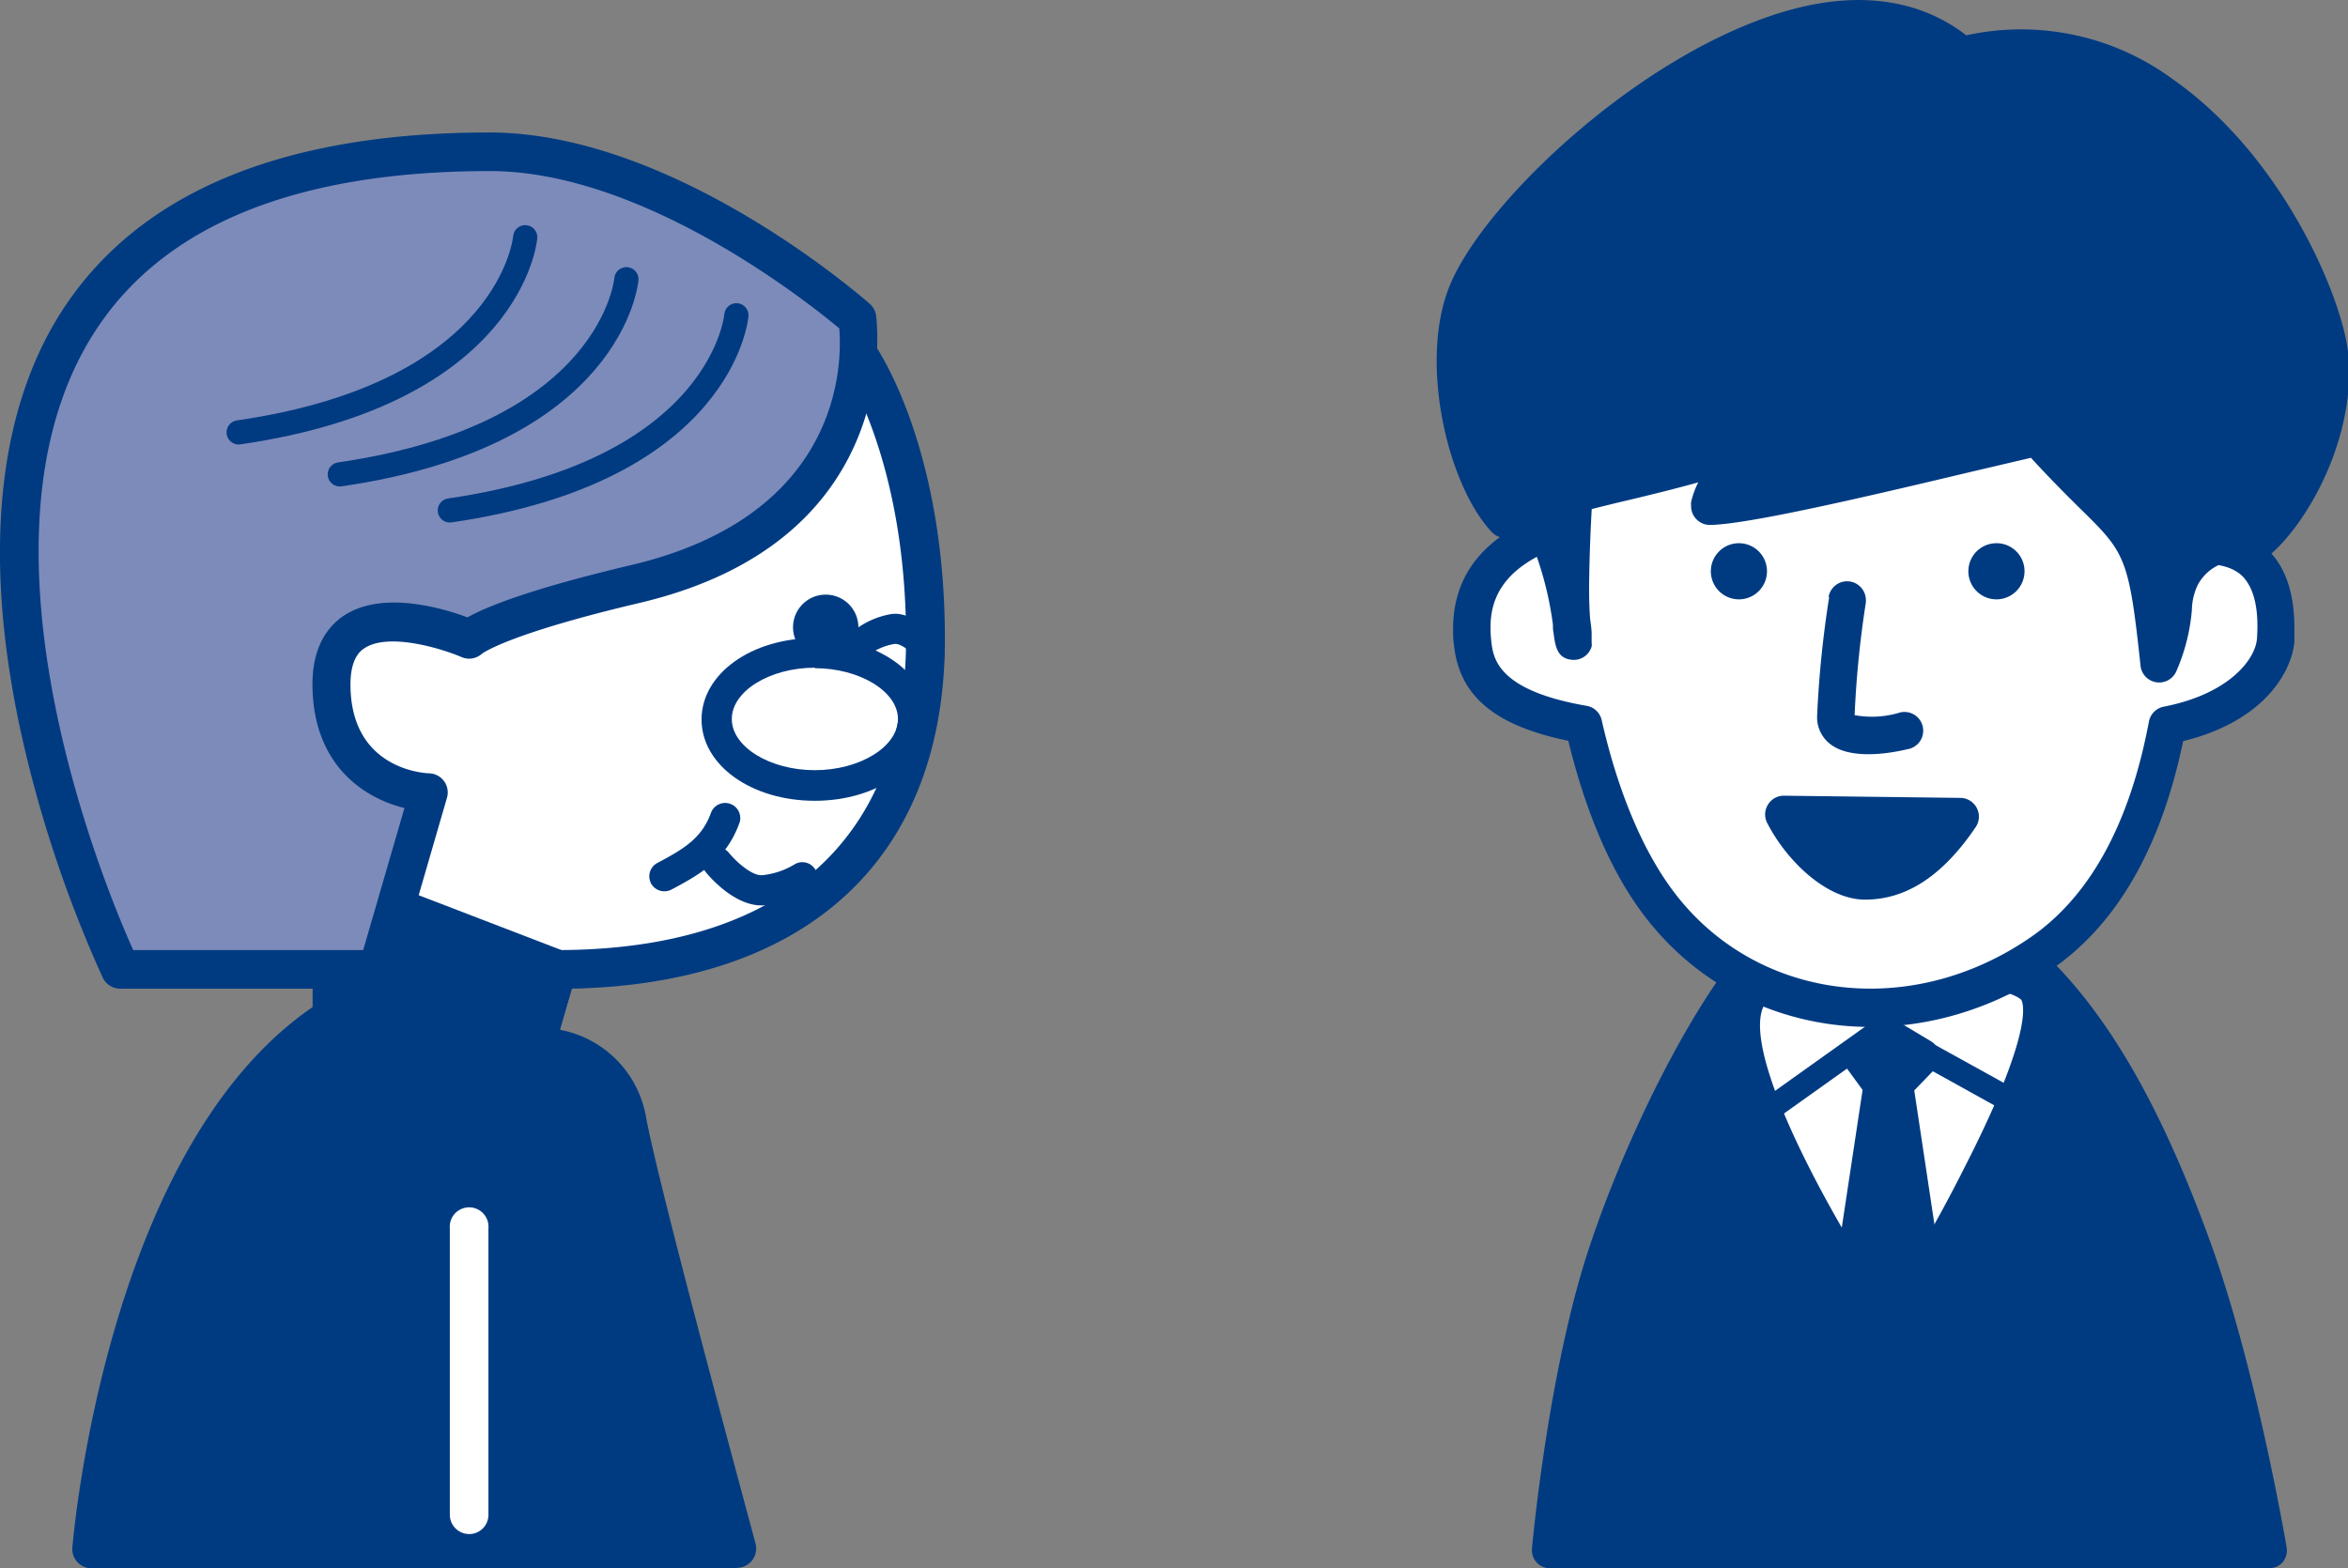<svg id="レイヤー_1" data-name="レイヤー 1" xmlns="http://www.w3.org/2000/svg" width="194.02" height="129.63" viewBox="0 0 194.02 129.63">
  <rect x="0" y="0" width="194.02" height="129.63" fill="#808080" stroke="none"/>
  <defs>
    <style>
      .cls-1, .cls-4 {
        fill: #003b82;
      }

      .cls-2, .cls-3 {
        fill: #fff;
      }

      .cls-3, .cls-4 {
        isolation: isolate;
      }

      .cls-5 {
        fill: #7d8bba;
      }

      .cls-6 {
        fill: none;
        stroke: #003b82;
        stroke-linecap: round;
        stroke-linejoin: round;
        stroke-width: 2px;
      }
    </style>
  </defs>
  <title>job-inta</title>
  <g>
    <g>
      <g>
        <g>
          <path class="cls-1" d="M344.73,463.16c-3.34,10.06-4.66,24.54-4.66,24.54h59.39s-2.5-14.83-6.31-25.22-8.06-18.53-14.36-24c-5.21-4.53-18.26-3.18-21-.28C353.71,442.42,348.07,453.1,344.73,463.16Z" transform="translate(-211.99 -359.57)"/>
          <path class="cls-1" d="M399.46,489.2H340.07a1.52,1.52,0,0,1-1.11-.49,1.49,1.49,0,0,1-.38-1.14c.05-.6,1.37-14.77,4.73-24.88h0c3.35-10.09,9.1-21.07,13.37-25.55,3.43-3.59,17.37-4.79,23.09.19S390.18,450,394.55,462c3.81,10.39,6.29,24.87,6.39,25.48a1.53,1.53,0,0,1-.33,1.22A1.51,1.51,0,0,1,399.46,489.2Zm-57.73-3h55.94c-.78-4.21-3-15.15-5.93-23.21-4.19-11.45-8.49-18.67-13.94-23.41-4.82-4.2-17-2.47-19-.38-3.94,4.13-9.51,14.85-12.69,24.42h0C343.55,471.45,342.18,482.16,341.73,486.21Zm3-23h0Z" transform="translate(-211.99 -359.57)"/>
        </g>
        <g>
          <path class="cls-2" d="M368.09,470s16-25.43,11.88-29c-3.42-3-21.82-1.58-23.31.59C352.55,447.51,368.09,470,368.09,470Z" transform="translate(-211.99 -359.57)"/>
          <path class="cls-1" d="M368.09,471.52a1.5,1.5,0,0,1-1.23-.64c-2.69-3.9-15.9-23.69-11.44-30.16.32-.46,1.17-1.68,7.5-2.47,3.94-.49,14.85-1.17,18,1.61,1.61,1.41,2.62,4.69-4,17.68-3.48,6.79-7.52,13.22-7.56,13.28a1.48,1.48,0,0,1-1.23.7Zm-10.25-29c-2.13,3.37,4.31,15.85,10.2,24.77,1.44-2.39,4-6.67,6.22-11.1,6.26-12.21,4.75-14,4.73-14-.91-.8-4.7-1.54-10.85-1.29C362.62,441.05,358.6,441.94,357.84,442.49Zm0,0Z" transform="translate(-211.99 -359.57)"/>
        </g>
        <path class="cls-1" d="M358.05,452.4a1,1,0,0,1-.58-1.81l9.46-6.75a1,1,0,0,1,1.06-.06l10.85,6a1,1,0,1,1-1,1.74l-10.3-5.71-8.95,6.38A1,1,0,0,1,358.05,452.4Z" transform="translate(-211.99 -359.57)"/>
        <g>
          <polygon class="cls-1" points="153.61 87.21 155.81 85.6 158.75 87.36 156.55 89.63 159.7 110.31 152.37 110.16 155.45 89.7 153.61 87.21"/>
          <path class="cls-1" d="M371.69,471.38h0l-7.34-.15a1.5,1.5,0,0,1-1.45-1.72l3-19.85-1.46-2a1.48,1.48,0,0,1,.32-2.09l2.2-1.62a1.48,1.48,0,0,1,1.65-.07l2.93,1.75a1.5,1.5,0,0,1,.31,2.33l-1.68,1.74,3,19.94a1.55,1.55,0,0,1-.36,1.22A1.49,1.49,0,0,1,371.69,471.38Zm-5.6-3.11,3.85.08L368,455.6Zm1.61-21.17.34.47.31-.33-.46-.28Z" transform="translate(-211.99 -359.57)"/>
        </g>
      </g>
      <g>
        <path class="cls-3" d="M391.5,392.59c.41,3.94.66,8,.73,12.05,2,.08,8.38-1.06,7.81,7.81-.14,2.13-2.39,5.8-9,7.08-1.51,8.05-4.69,14.93-10.5,18.88-10.12,6.89-23.89,5.75-31.41-4.05-2.95-3.84-5-9.14-6.34-14.93-7.52-1.29-8.88-4.09-9.16-6.78s.05-7.25,7.52-9.6a50.13,50.13,0,0,1,2.63-15.87c4.47-12.05,10.78-14.51,25.18-14.53C384.76,372.63,390,377.85,391.5,392.59Z" transform="translate(-211.99 -359.57)"/>
        <path class="cls-1" d="M369,371.11c-14.15,0-21.74,2.34-26.63,15.53A50.43,50.43,0,0,0,339.7,402c-5.05,1.88-7.64,5.07-7.64,9.56,0,.42,0,.85.07,1.29.43,4.25,3.39,6.71,9.45,7.95,1.48,6.05,3.61,11,6.36,14.56,7.82,10.18,22.22,12.06,33.51,4.38,5.44-3.7,9.1-10.08,10.94-18.91,6.87-1.69,9-5.9,9.19-8.23,0-.4,0-.78,0-1.15,0-2.74-.68-4.83-2-6.24a7.87,7.87,0,0,0-5.87-2.08c-.1-3.58-.32-7.16-.68-10.66h0C391.38,376.46,385.31,371.08,369,371.11Zm-18.6,62.31c-2.6-3.38-4.7-8.34-6.06-14.33a1.54,1.54,0,0,0-1.25-1.18c-7.46-1.29-7.73-4-7.88-5.42-.27-2.68.22-6,6.44-8a1.56,1.56,0,0,0,1.09-1.45,48.09,48.09,0,0,1,2.53-15.36c4.25-11.46,9.91-13.5,23.73-13.52,14.58,0,19.48,4.31,21,18.55h0c.41,3.9.65,7.91.72,11.92a1.49,1.49,0,0,0,1.49,1.52H393c1.29,0,3.23-.06,4.35,1.11.91,1,1.3,2.66,1.14,5.06-.1,1.7-2.25,4.6-7.7,5.66a1.55,1.55,0,0,0-1.23,1.23c-1.6,8.51-4.92,14.53-9.86,17.89C369.8,443.87,357.2,442.28,350.4,433.42Z" transform="translate(-211.99 -359.57)"/>
      </g>
      <path class="cls-1" d="M363.14,408.91a87.91,87.91,0,0,0-1,9.88,2.79,2.79,0,0,0,1.07,2.27c1.79,1.42,5.34.69,6.38.44a1.55,1.55,0,1,0-.73-3,7.85,7.85,0,0,1-3.62.18,83.91,83.91,0,0,1,.93-9.31,1.62,1.62,0,0,0,0-.22,1.55,1.55,0,0,0-3.08-.23Z" transform="translate(-211.99 -359.57)"/>
      <path class="cls-1" d="M358,406.81a2.32,2.32,0,1,1-2.3-2.34A2.32,2.32,0,0,1,358,406.81Z" transform="translate(-211.99 -359.57)"/>
      <path class="cls-1" d="M379.28,406.81a2.32,2.32,0,1,1-2.3-2.34A2.31,2.31,0,0,1,379.28,406.81Z" transform="translate(-211.99 -359.57)"/>
      <g>
        <path class="cls-4" d="M374,364.06c-12.19-10.66-37,10.2-40.84,19.76-2.22,5.47-.23,15,3.18,18.66,3.5-2.26,16.16-4.05,19.79-6.15,5.9-3.39-2,.63-2.95,5,4.48-.07,24.83-5.31,27.07-5.69,8.19,9.06,8.73,6.26,10.06,18.62,1.63-3.94.75-5,1.75-7,.68-1.41,3.07-3.76,5.11-2.16,3.1-1.45,7.95-9.15,7.2-16.23C403.7,382.3,392.78,359.48,374,364.06Z" transform="translate(-211.99 -359.57)"/>
        <path class="cls-1" d="M360.76,360.17c-12.43,3-26.17,16-29,23.07-2.52,6.23-.19,16.37,3.49,20.3a1.56,1.56,0,0,0,2,.24c1.6-1,6-2.1,9.84-3,1.85-.45,3.63-.89,5.23-1.34a7,7,0,0,0-.59,1.63,1.73,1.73,0,0,0,0,.32,1.53,1.53,0,0,0,.35,1,1.56,1.56,0,0,0,1.22.57c3.12-.05,12.51-2.23,21.86-4.46l4.65-1.09c1.62,1.77,2.94,3.08,4,4.13,3.78,3.71,4.09,4,5.05,13a1.55,1.55,0,0,0,3,.43,15.8,15.8,0,0,0,1.25-5,5,5,0,0,1,.46-2,3.76,3.76,0,0,1,2-1.8.8.8,0,0,1,.76.18,1.54,1.54,0,0,0,1.61.18c3.73-1.74,8.89-10.16,8.08-17.8-.48-4.53-5.35-16.19-14.43-22.57a21.13,21.13,0,0,0-17.12-3.67C370.85,359.69,366.17,358.88,360.76,360.17Zm-27,29.26a13.68,13.68,0,0,1,.84-5c2.62-6.47,15.7-18.56,26.87-21.22,4.79-1.14,8.67-.45,11.52,2a1.56,1.56,0,0,0,1.39.34,18.19,18.19,0,0,1,15.33,3.06c7.78,5.47,12.68,16.17,13.13,20.37,0,.43.07.87.07,1.31,0,5.53-3.44,11.26-5.81,13a3.92,3.92,0,0,0-2.33-.18,6.74,6.74,0,0,0-4.07,3.41c-.8-3.14-2-4.52-4.8-7.23-1.17-1.15-2.63-2.59-4.49-4.65a1.57,1.57,0,0,0-1.4-.49c-.7.12-2.67.59-5.65,1.3-5.12,1.22-13.72,3.26-18.48,4a16.77,16.77,0,0,1,3.2-3,1.59,1.59,0,0,0,.51-2.23c-.25-.37-1-1.13-2.37-.29L355.38,395c-1.56.9-5.38,1.83-9.08,2.74a60.81,60.81,0,0,0-9.5,2.82C335,398,333.77,393.5,333.77,389.43Z" transform="translate(-211.99 -359.57)"/>
      </g>
      <g>
        <path class="cls-4" d="M338.27,403.58c2.73-3.19,4.26,13,3.63,8.12-.43-3.4.12-14.95,1.26-22,.31-1.91-5.12,3.8-5.12,8.57A28.43,28.43,0,0,0,338.27,403.58Z" transform="translate(-211.99 -359.57)"/>
        <path class="cls-1" d="M342.05,388c-1.65.84-5.56,5.71-5.56,10.25V399a24.67,24.67,0,0,0,.26,4.79,1.52,1.52,0,0,0,2,1.17,28,28,0,0,1,1.56,6.22c0,.22,0,.5.05.67.14,1.11.28,2.16,1.55,2.26a1.54,1.54,0,0,0,1.6-1.1,1.16,1.16,0,0,0,0-.33c0-.12,0-.33,0-.5l0,0s0-.14,0-.25c0-.35-.07-.78-.13-1.27-.05-.68-.08-1.49-.08-2.52A136.4,136.4,0,0,1,344.69,390a2.77,2.77,0,0,0,0-.39,1.77,1.77,0,0,0-.71-1.46A1.81,1.81,0,0,0,342.05,388Zm-2.49,12.13c0-.37,0-.72,0-1v-.83a9.42,9.42,0,0,1,1.48-4.49c-.3,2.73-.53,5.67-.67,8.42a2.45,2.45,0,0,0-.34-.31,1.94,1.94,0,0,0-.43-.11C339.58,401.2,339.56,400.65,339.56,400.15Z" transform="translate(-211.99 -359.57)"/>
      </g>
      <g>
        <path class="cls-4" d="M359.39,426.89c1.42,2.75,4.26,5.49,6.71,5.49,2.7,0,5.28-1.46,7.86-5.31Z" transform="translate(-211.99 -359.57)"/>
        <path class="cls-1" d="M358.08,426.08a1.53,1.53,0,0,0-.06,1.52c1.62,3.15,4.92,6.33,8.08,6.33,3.45,0,6.44-2,9.15-6a1.55,1.55,0,0,0-1.27-2.41l-14.57-.18A1.52,1.52,0,0,0,358.08,426.08Zm4.33,2.39,8.37.11a6.28,6.28,0,0,1-4.68,2.25C365,430.83,363.63,429.85,362.41,428.47Z" transform="translate(-211.99 -359.57)"/>
      </g>
    </g>
    <g>
      <g>
        <path class="cls-2" d="M282.88,388.84s5.6,7.81,5.6,23.55-9,27.3-30.46,27.3l-1.84,6.38-16.82-2.36V429.17l-7.05-16.78L250.76,391Z" transform="translate(-211.99 -359.57)"/>
        <path class="cls-1" d="M256.18,447.66H256l-16.81-2.36a1.59,1.59,0,0,1-1.37-1.58V429.49L230.84,413a1.57,1.57,0,0,1,.26-1.66L249.55,390a1.57,1.57,0,0,1,1.1-.55l32.12-2.18a1.57,1.57,0,0,1,1.41.66c.24.33,5.89,8.41,5.89,24.48,0,18-11.22,28.48-30.85,28.88l-1.51,5.24A1.59,1.59,0,0,1,256.18,447.66ZM241,442.32l14.07,2,1.46-5.05A1.59,1.59,0,0,1,258,438.1c18.61,0,28.86-9.13,28.86-25.71,0-12.34-3.57-19.67-4.85-21.9l-30.5,2.07-17.37,20.12,6.67,15.87a1.6,1.6,0,0,1,.13.62Z" transform="translate(-211.99 -359.57)"/>
      </g>
      <path class="cls-1" d="M282.92,411.42a2.7,2.7,0,1,1-2.7-2.7A2.7,2.7,0,0,1,282.92,411.42Z" transform="translate(-211.99 -359.57)"/>
      <g>
        <path class="cls-1" d="M244.65,434.56,258,439.69l-1.84,6.38s6.46,0,7.58,6.13,9.08,35.41,9.08,35.41H219.56s2.79-33,19.8-43.9A25.21,25.21,0,0,0,244.65,434.56Z" transform="translate(-211.99 -359.57)"/>
        <path class="cls-1" d="M272.84,489.2H219.56a1.59,1.59,0,0,1-1.59-1.73c.12-1.37,3-33.74,20.37-45a23.91,23.91,0,0,0,4.78-8.36,1.57,1.57,0,0,1,.82-1,1.63,1.63,0,0,1,1.28-.07l13.37,5.14a1.59,1.59,0,0,1,1,1.93l-1.33,4.58a8.87,8.87,0,0,1,7.11,7.2c1.09,6,9,35,9.05,35.27a1.59,1.59,0,0,1-1.54,2ZM221.34,486h49.42c-1.83-6.76-7.61-28.26-8.57-33.52-.86-4.72-5.81-4.83-6-4.83a1.59,1.59,0,0,1-1.27-.64,1.61,1.61,0,0,1-.26-1.39l1.44-5-10.48-4a26.15,26.15,0,0,1-5.08,8.17,1.42,1.42,0,0,1-.3.25C226.23,454,222.19,479.18,221.34,486Zm18-42.3h0Z" transform="translate(-211.99 -359.57)"/>
      </g>
      <path class="cls-2" d="M250.76,486.37a1.6,1.6,0,0,1-1.6-1.59V461.09a1.6,1.6,0,1,1,3.19,0v23.69A1.59,1.59,0,0,1,250.76,486.37Z" transform="translate(-211.99 -359.57)"/>
      <g>
        <path class="cls-5" d="M252.43,372.13c14.81,0,30.38,13.78,30.38,13.78s2.62,17-18.35,21.92c-12,2.84-13.7,4.56-13.7,4.56s-11.4-5-11.4,3.72a8.37,8.37,0,0,0,8,8.94l-4.25,14.64H221.92S189.48,372.13,252.43,372.13Z" transform="translate(-211.99 -359.57)"/>
        <path class="cls-1" d="M243.16,441.29H221.92a1.6,1.6,0,0,1-1.44-.91,102.82,102.82,0,0,1-6.6-19.56c-3.32-14.63-2.26-26.83,3.07-35.3,6.26-9.94,18.19-15,35.48-15,15.23,0,30.78,13.6,31.44,14.17a1.64,1.64,0,0,1,.52,1c0,.19,2.58,18.51-19.57,23.72-10.55,2.49-12.8,4.05-13,4.19a1.58,1.58,0,0,1-1.7.28c-1.42-.62-5.94-2.08-8-.74-.29.19-1.17.77-1.17,3,0,7.09,6.23,7.34,6.49,7.35a1.58,1.58,0,0,1,1.49,2l-4.25,14.65A1.6,1.6,0,0,1,243.16,441.29ZM223,438.1h19l3.41-11.74c-3.35-.82-7.6-3.57-7.6-10.25,0-3.27,1.43-4.89,2.62-5.67,3.2-2.09,8.18-.59,10.19.16,1.5-.85,5.09-2.33,13.51-4.32,17.45-4.11,17.45-16.7,17.21-19.57-2.64-2.2-16.22-13-28.87-13-16.12,0-27.15,4.54-32.78,13.49C208.9,404.31,220.55,432.69,223,438.1Z" transform="translate(-211.99 -359.57)"/>
      </g>
      <path class="cls-1" d="M279.32,425.76c-5.25,0-9.36-2.95-9.36-6.72s4.11-6.73,9.36-6.73,9.36,3,9.36,6.73S284.57,425.76,279.32,425.76Zm0-11c-3.72,0-6.86,1.94-6.86,4.24s3.14,4.23,6.86,4.23,6.87-1.94,6.87-4.23S283,414.8,279.32,414.8Z" transform="translate(-211.99 -359.57)"/>
      <path class="cls-1" d="M289,415a1,1,0,0,1-.79-.44c-.54-.75-1.64-1.85-2.32-1.76a4.77,4.77,0,0,0-2.23,1,.92.92,0,0,1-1.44-.29,1.42,1.42,0,0,1,.24-1.74,6.78,6.78,0,0,1,3.23-1.45c2-.25,3.88,2.33,4.09,2.63a1.43,1.43,0,0,1-.11,1.75A1,1,0,0,1,289,415Z" transform="translate(-211.99 -359.57)"/>
      <path class="cls-1" d="M271.29,429.6a1.25,1.25,0,0,1,.94.47c.63.77,1.91,1.9,2.73,1.84a6.35,6.35,0,0,0,2.71-.91,1.25,1.25,0,0,1,1.39,2.07,8.92,8.92,0,0,1-3.93,1.33c-2.4.17-4.61-2.47-4.85-2.78a1.24,1.24,0,0,1,1-2Z" transform="translate(-211.99 -359.57)"/>
      <path class="cls-6" d="M272.84,385.63s-1.06,12.84-23.68,16.13" transform="translate(-211.99 -359.57)"/>
      <path class="cls-6" d="M263.75,382.65s-1.07,12.85-23.68,16.13" transform="translate(-211.99 -359.57)"/>
      <path class="cls-6" d="M255.39,379.18s-1.06,12.85-23.68,16.13" transform="translate(-211.99 -359.57)"/>
      <path class="cls-1" d="M265.71,432.4a1.24,1.24,0,0,1,.6-1.5c2.26-1.2,3.69-2.07,4.45-4.2a1.25,1.25,0,0,1,2.35.84c-1.07,3-3.1,4.22-5.64,5.56a1.26,1.26,0,0,1-1.69-.52A1.34,1.34,0,0,1,265.71,432.4Z" transform="translate(-211.99 -359.57)"/>
    </g>
  </g>
</svg>
